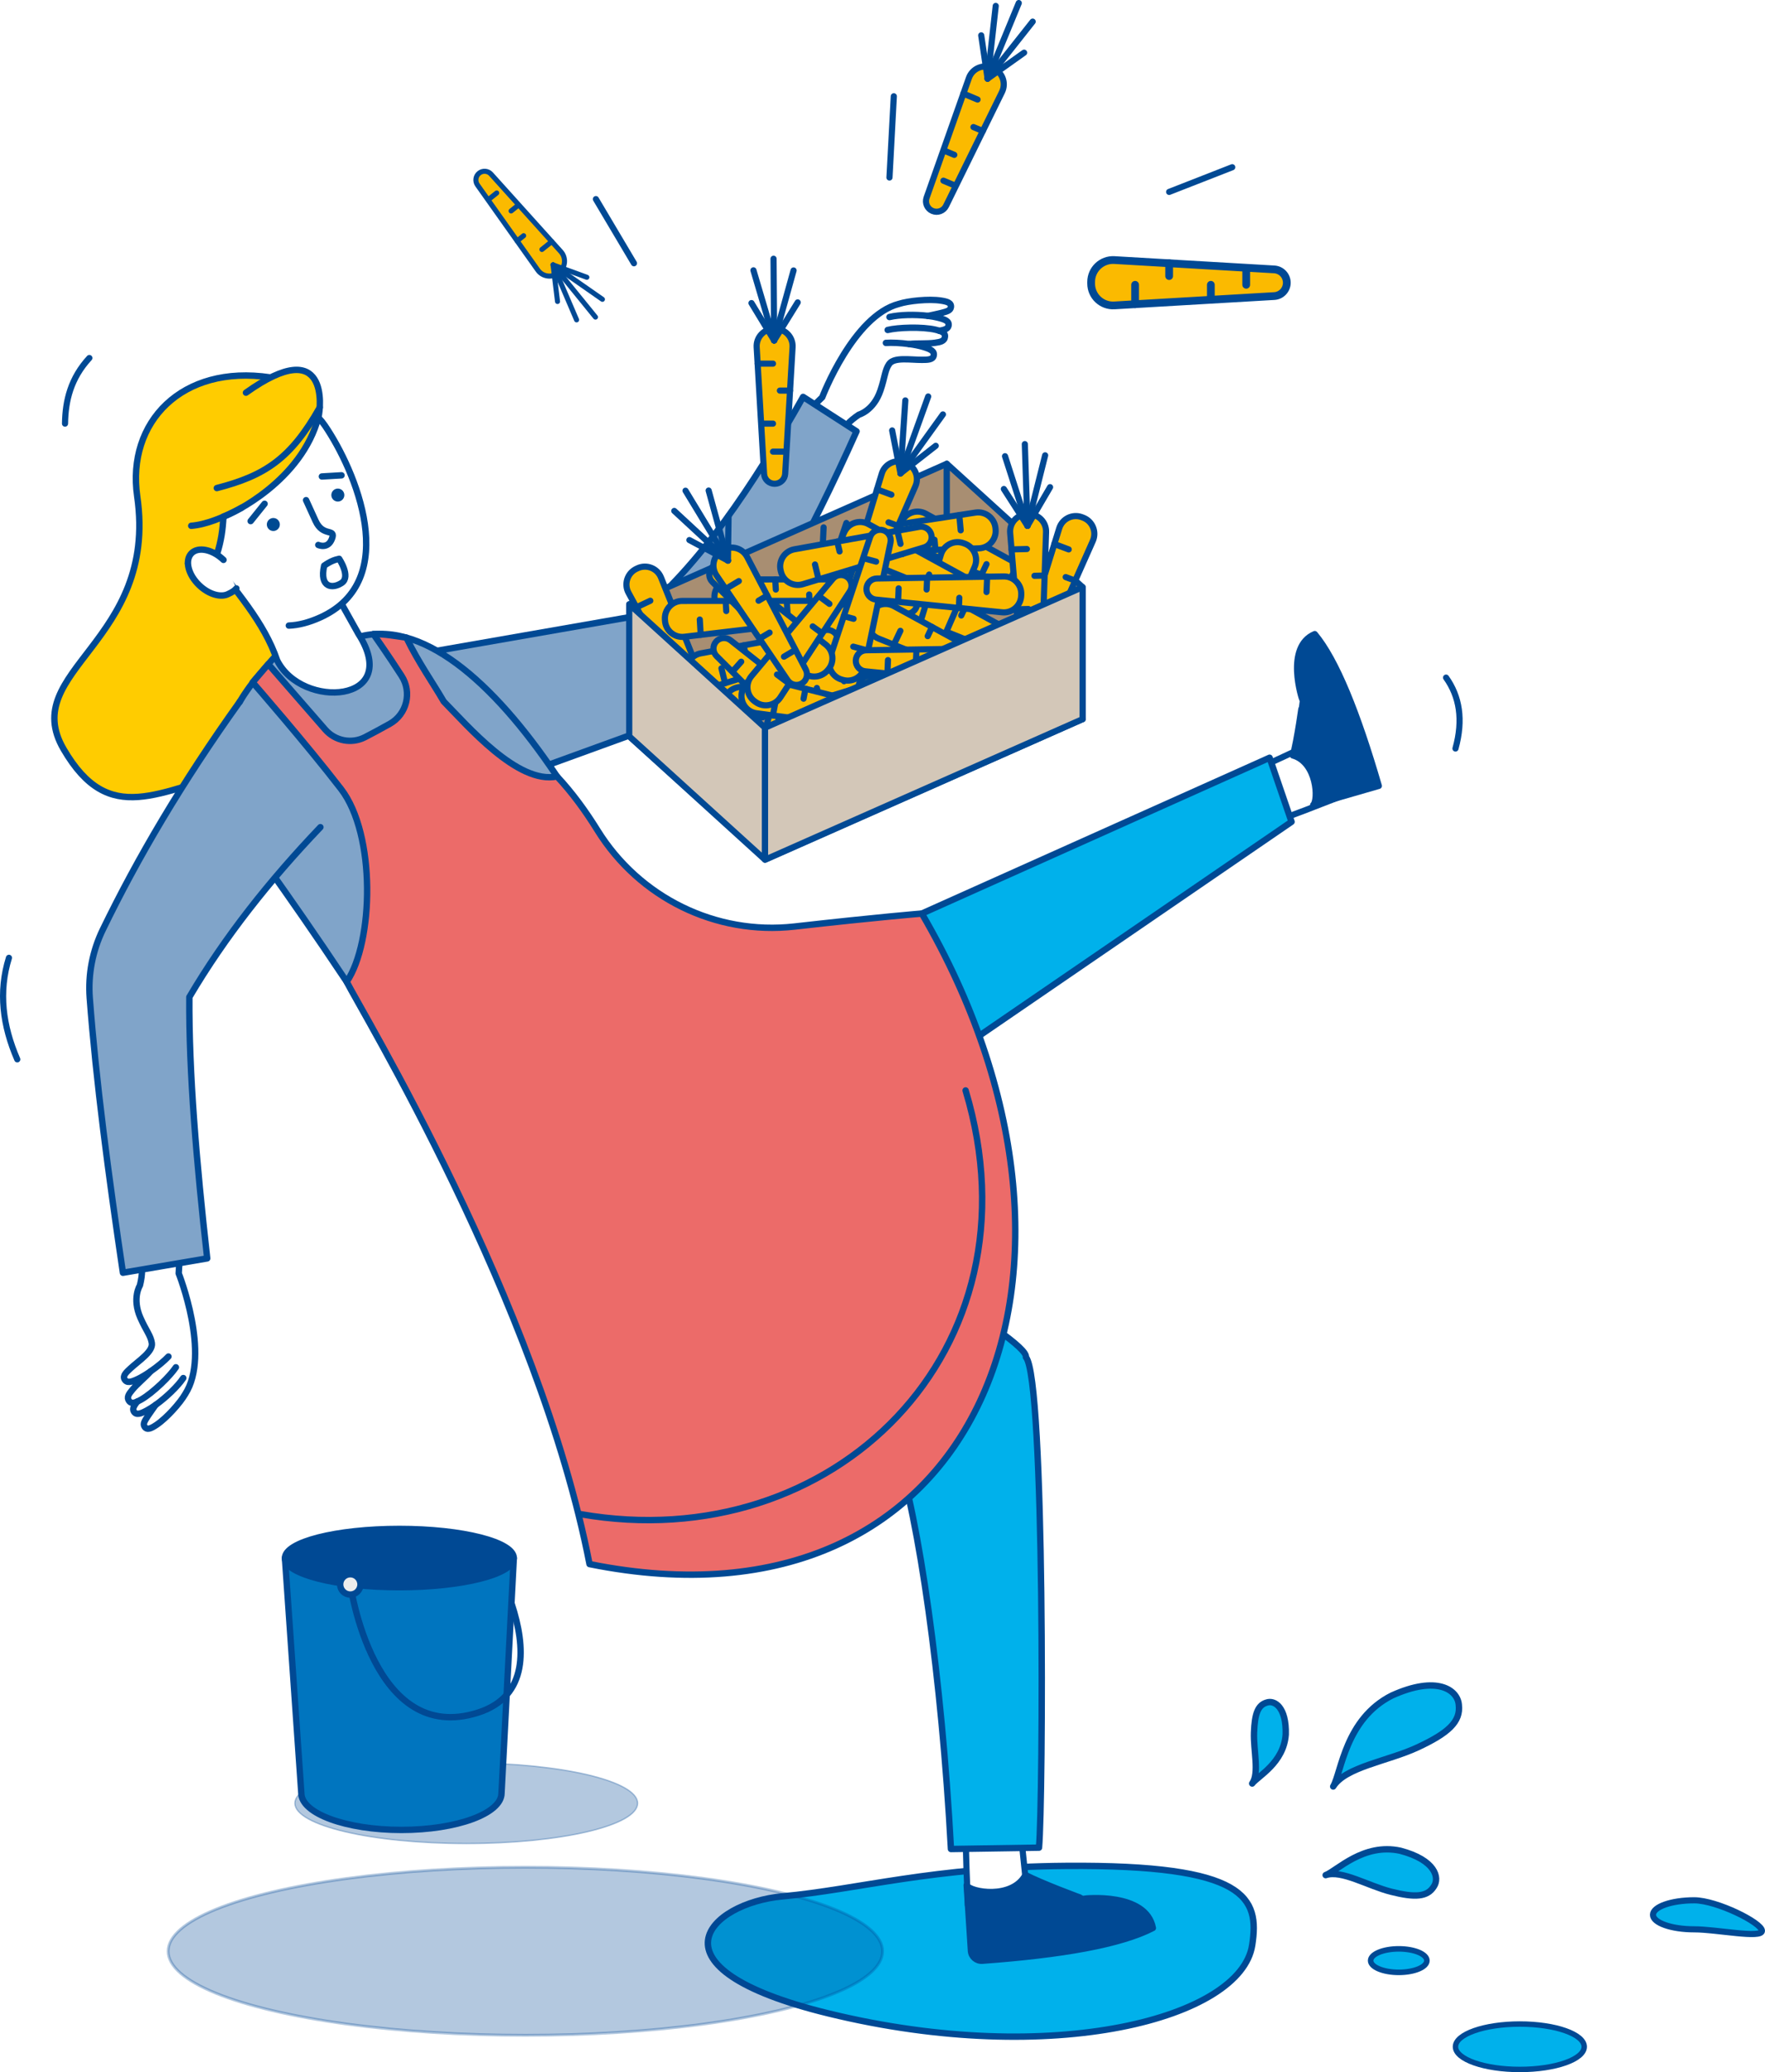 <?xml version="1.0" encoding="utf-8"?>
<!-- Generator: Adobe Illustrator 27.0.1, SVG Export Plug-In . SVG Version: 6.00 Build 0)  -->
<svg version="1.1" xmlns="http://www.w3.org/2000/svg" xmlns:xlink="http://www.w3.org/1999/xlink" x="0px" y="0px"
	 viewBox="0 0 431.183 506.078" style="enable-background:new 0 0 431.183 506.078;" xml:space="preserve">
<style type="text/css">
	.st0{fill:#FBBA00;stroke:#004994;stroke-width:1.5;stroke-linecap:round;stroke-linejoin:round;stroke-miterlimit:10;}
	.st1{fill:none;stroke:#004994;stroke-width:1.5;stroke-linecap:round;stroke-linejoin:round;stroke-miterlimit:10;}
	.st2{fill:#FFFFFF;}
	.st3{fill:#0062AE;}
	.st4{fill:#EDEDED;}
	.st5{fill:#EBF6F6;}
	.st6{fill:#004994;}
	.st7{fill:#808080;}
	.st8{fill:#0075BF;}
	.st9{fill:#DADADA;}
	.st10{clip-path:url(#SVGID_00000004524640519332684230000011244437724241326769_);}
	.st11{fill:#63ABD8;}
	.st12{fill:#A1DAF8;}
	.st13{fill:#F4A6A5;}
	.st14{fill:#EF8180;}
	.st15{opacity:0.4;fill:#A1DAF8;}
	.st16{clip-path:url(#SVGID_00000111901976918515307640000015891298208499730574_);}
	.st17{fill:#D3C7B8;stroke:#004994;stroke-width:1.022;stroke-linecap:round;stroke-linejoin:round;stroke-miterlimit:10;}
	.st18{fill:#A88E72;stroke:#004994;stroke-width:1.022;stroke-linecap:round;stroke-linejoin:round;stroke-miterlimit:10;}
	.st19{fill:none;stroke:#004994;stroke-width:1.022;stroke-linecap:round;stroke-linejoin:round;stroke-miterlimit:10;}
	.st20{fill:#80A4C9;stroke:#004994;stroke-width:1.022;stroke-linecap:round;stroke-linejoin:round;stroke-miterlimit:10;}
	.st21{fill:#FBBA00;stroke:#004994;stroke-width:1.022;stroke-linecap:round;stroke-miterlimit:10;}
	.st22{fill:#004994;stroke:#004994;stroke-width:1.022;stroke-linecap:round;stroke-linejoin:round;stroke-miterlimit:10;}
	.st23{fill:none;stroke:#004A92;stroke-width:0.986;stroke-linecap:round;stroke-linejoin:round;stroke-miterlimit:10;}
	.st24{fill:#FFFFFF;stroke:#004994;stroke-width:1.022;stroke-linecap:round;stroke-linejoin:round;stroke-miterlimit:10;}
	.st25{fill:#FBBA00;stroke:#004994;stroke-width:1.022;stroke-linecap:round;stroke-linejoin:round;stroke-miterlimit:10;}
	.st26{fill:none;stroke:#004A92;stroke-width:0.573;stroke-linecap:round;stroke-linejoin:round;stroke-miterlimit:10;}
	.st27{fill:none;stroke:#004A92;stroke-width:0.528;stroke-linecap:round;stroke-linejoin:round;stroke-miterlimit:10;}
	.st28{fill:none;stroke:#004994;stroke-width:1.022;stroke-linecap:round;stroke-miterlimit:10;}
	.st29{opacity:0.5;}
	.st30{opacity:0.16;fill:url(#SVGID_00000127010690573813369050000002614467091483073437_);}
	.st31{opacity:0.16;fill:url(#SVGID_00000066493916686516612330000004104433865306344883_);}
	.st32{fill:#EC6B69;}
	.st33{opacity:0.5;fill:#A1DAF8;}
	.st34{fill:#EC6B69;stroke:#004994;stroke-linecap:round;stroke-linejoin:round;stroke-miterlimit:10;}
	.st35{fill:#D3C7B8;stroke:#004994;stroke-linejoin:round;stroke-miterlimit:10;}
	.st36{fill:none;stroke:#004994;stroke-linecap:round;stroke-linejoin:round;stroke-miterlimit:10;}
	.st37{fill:#004994;stroke:#004994;stroke-linejoin:round;stroke-miterlimit:10;}
	.st38{fill:#00B1EB;}
	.st39{fill:#A1D8DF;stroke:#004994;stroke-miterlimit:10;}
	.st40{fill:#FBBA00;stroke:#004994;stroke-linecap:round;stroke-linejoin:round;stroke-miterlimit:10;}
	.st41{fill:none;stroke:#004994;stroke-linecap:round;stroke-miterlimit:10;}
	.st42{fill:#FFFFFF;stroke:#004994;stroke-linecap:round;stroke-linejoin:round;stroke-miterlimit:10;}
	.st43{fill:#004994;stroke:#004994;stroke-linecap:round;stroke-linejoin:round;stroke-miterlimit:10;}
	.st44{fill:#EC6B69;stroke:#004994;stroke-miterlimit:10;}
	.st45{clip-path:url(#SVGID_00000116230141033321155790000003284850347718119810_);}
	.st46{fill:none;stroke:#004994;stroke-width:0.5;stroke-linecap:round;stroke-linejoin:round;stroke-miterlimit:10;}
	.st47{clip-path:url(#SVGID_00000080192567815783680730000009498305710847132604_);}
	.st48{fill:none;stroke:#004994;stroke-width:2;stroke-linecap:round;stroke-linejoin:round;stroke-miterlimit:10;}
	.st49{clip-path:url(#SVGID_00000179635238577592477900000001580161813257116060_);}
	.st50{fill:#FFFFFF;stroke:#004994;stroke-linejoin:round;stroke-miterlimit:10;}
	.st51{fill:#00B1EB;stroke:#004994;stroke-miterlimit:10;}
	.st52{fill:#80A4C9;stroke:#004994;stroke-linecap:round;stroke-linejoin:round;stroke-miterlimit:10;}
	.st53{fill:#B9A58E;stroke:#004994;stroke-linecap:round;stroke-linejoin:round;stroke-miterlimit:10;}
	.st54{fill:#FDDC80;stroke:#004994;stroke-linecap:round;stroke-linejoin:round;stroke-miterlimit:10;}
	.st55{opacity:0.3;fill:#0075BF;}
	.st56{fill:#FFFFFF;stroke:#004994;stroke-width:1.662;stroke-linejoin:round;stroke-miterlimit:10;}
	.st57{fill:none;stroke:#004994;stroke-width:1.662;stroke-linecap:round;stroke-linejoin:round;stroke-miterlimit:10;}
	.st58{fill:#004994;stroke:#004994;stroke-width:1.662;stroke-linejoin:round;stroke-miterlimit:10;}
	.st59{fill:#004994;stroke:#004994;stroke-width:1.662;stroke-linecap:round;stroke-linejoin:round;stroke-miterlimit:10;}
	.st60{fill:#00B1EB;stroke:#004994;stroke-width:1.662;stroke-miterlimit:10;}
	.st61{fill:#80A4C9;stroke:#004994;stroke-width:1.662;stroke-linecap:round;stroke-linejoin:round;stroke-miterlimit:10;}
	.st62{fill:#FBBA00;stroke:#004994;stroke-width:1.662;stroke-linecap:round;stroke-linejoin:round;stroke-miterlimit:10;}
	.st63{fill:#B9A58E;stroke:#004994;stroke-width:1.662;stroke-linecap:round;stroke-linejoin:round;stroke-miterlimit:10;}
	.st64{fill:#FFFFFF;stroke:#004994;stroke-width:1.662;stroke-linecap:round;stroke-linejoin:round;stroke-miterlimit:10;}
	.st65{fill:#FDDC80;stroke:#004994;stroke-width:1.662;stroke-linecap:round;stroke-linejoin:round;stroke-miterlimit:10;}
	.st66{fill:#D3C7B8;stroke:#004994;stroke-width:1.662;stroke-linejoin:round;stroke-miterlimit:10;}
	.st67{fill:#D3C7B8;stroke:#004994;stroke-linecap:round;stroke-linejoin:round;stroke-miterlimit:10;}
	.st68{fill:#EC6B69;stroke:#004994;stroke-width:0.75;stroke-linecap:round;stroke-linejoin:round;stroke-miterlimit:10;}
	.st69{fill:#D3C7B8;stroke:#004994;stroke-width:0.75;stroke-linejoin:round;stroke-miterlimit:10;}
	.st70{fill:none;stroke:#004994;stroke-width:0.75;stroke-linecap:round;stroke-linejoin:round;stroke-miterlimit:10;}
	.st71{fill:#004994;stroke:#004994;stroke-width:0.75;stroke-linejoin:round;stroke-miterlimit:10;}
	.st72{fill:#A1D8DF;stroke:#004994;stroke-width:0.75;stroke-miterlimit:10;}
	.st73{fill:#FBBA00;stroke:#004994;stroke-width:0.75;stroke-linecap:round;stroke-linejoin:round;stroke-miterlimit:10;}
	.st74{fill:none;stroke:#004994;stroke-width:0.75;stroke-linecap:round;stroke-miterlimit:10;}
	.st75{fill:#FFFFFF;stroke:#004994;stroke-width:0.75;stroke-linecap:round;stroke-linejoin:round;stroke-miterlimit:10;}
	.st76{fill:#004994;stroke:#004994;stroke-width:0.75;stroke-linecap:round;stroke-linejoin:round;stroke-miterlimit:10;}
	.st77{fill:#EC6B69;stroke:#004994;stroke-width:0.75;stroke-miterlimit:10;}
	.st78{clip-path:url(#SVGID_00000022549856281830404380000006232065999934338982_);}
	.st79{fill:none;stroke:#004994;stroke-width:0.375;stroke-linecap:round;stroke-linejoin:round;stroke-miterlimit:10;}
	.st80{clip-path:url(#SVGID_00000106138379127736972140000001925151228543749032_);}
	.st81{clip-path:url(#SVGID_00000014633650155110701800000008573745776191576503_);}
	.st82{fill:#0075BF;stroke:#004994;stroke-width:0.75;stroke-miterlimit:10;}
	.st83{fill:#80A4C9;stroke:#004994;stroke-width:0.75;stroke-linecap:round;stroke-linejoin:round;stroke-miterlimit:10;}
	.st84{fill:#004A92;}
	.st85{fill:#004994;stroke:#80A4C9;stroke-width:0.75;stroke-linecap:round;stroke-linejoin:round;stroke-miterlimit:10;}
	.st86{fill:#FFFFFF;stroke:#004994;stroke-width:0.75;stroke-linejoin:round;stroke-miterlimit:10;}
	.st87{fill:#00B1EB;stroke:#004994;stroke-width:0.75;stroke-miterlimit:10;}
	.st88{fill:#B9A58E;stroke:#004994;stroke-width:0.75;stroke-linecap:round;stroke-linejoin:round;stroke-miterlimit:10;}
	.st89{fill:#FDDC80;stroke:#004994;stroke-width:0.75;stroke-linecap:round;stroke-linejoin:round;stroke-miterlimit:10;}
	.st90{fill:#D3C7B8;stroke:#004994;stroke-width:0.75;stroke-linecap:round;stroke-linejoin:round;stroke-miterlimit:10;}
	.st91{clip-path:url(#SVGID_00000067916918636553208200000009536644317038091414_);}
	.st92{fill:#A88E72;stroke:#004994;stroke-width:0.75;stroke-linecap:round;stroke-linejoin:round;stroke-miterlimit:10;}
	.st93{fill:none;stroke:#004A92;stroke-width:0.75;stroke-linecap:round;stroke-linejoin:round;stroke-miterlimit:10;}
	.st94{fill:none;stroke:#004A92;stroke-width:0.408;stroke-linecap:round;stroke-linejoin:round;stroke-miterlimit:10;}
	.st95{fill:none;stroke:#004A92;stroke-width:0.376;stroke-linecap:round;stroke-linejoin:round;stroke-miterlimit:10;}
	.st96{fill:#FBBA00;stroke:#004994;stroke-width:0.75;stroke-linecap:round;stroke-miterlimit:10;}
	.st97{clip-path:url(#SVGID_00000172432646306279769060000017356336267334985892_);}
	.st98{fill:#F2F2F2;stroke:#004994;stroke-width:0.75;stroke-miterlimit:10;}
	.st99{fill:#FFFFFF;stroke:#004994;stroke-width:0.75;stroke-miterlimit:10;}
	.st100{fill:#004994;stroke:#004994;stroke-width:0.75;stroke-miterlimit:10;}
	.st101{fill:none;stroke:#004994;stroke-width:3;stroke-linecap:round;stroke-miterlimit:10;}
	.st102{clip-path:url(#SVGID_00000132077046558155884640000017424011771811907486_);}
	.st103{clip-path:url(#SVGID_00000044142338774702964300000002444380218406142351_);}
	.st104{fill:#0075BF;stroke:#004994;stroke-miterlimit:10;}
	.st105{fill:#004994;stroke:#80A4C9;stroke-linecap:round;stroke-linejoin:round;stroke-miterlimit:10;}
	.st106{clip-path:url(#SVGID_00000094619014598788289070000017613393728361642174_);}
	.st107{clip-path:url(#SVGID_00000047762220781599084010000015138422459613756064_);}
	.st108{clip-path:url(#SVGID_00000005260286019889067320000016660199793741946787_);}
	.st109{fill:#A88E72;stroke:#004994;stroke-linecap:round;stroke-linejoin:round;stroke-miterlimit:10;}
	.st110{fill:none;stroke:#004A92;stroke-linecap:round;stroke-linejoin:round;stroke-miterlimit:10;}
	.st111{fill:none;stroke:#004A92;stroke-width:0.544;stroke-linecap:round;stroke-linejoin:round;stroke-miterlimit:10;}
	.st112{fill:none;stroke:#004A92;stroke-width:0.502;stroke-linecap:round;stroke-linejoin:round;stroke-miterlimit:10;}
	.st113{fill:#FBBA00;stroke:#004994;stroke-linecap:round;stroke-miterlimit:10;}
	.st114{clip-path:url(#SVGID_00000168096966277275902260000002790124321807225246_);}
	.st115{clip-path:url(#SVGID_00000040563164176329912400000007241909567661500089_);}
	.st116{clip-path:url(#SVGID_00000004542651249290529010000001651763708477051786_);}
	.st117{clip-path:url(#SVGID_00000142889212675775768510000016132243822831802559_);}
	.st118{clip-path:url(#SVGID_00000016037424294045722140000013430302459498563509_);}
	.st119{clip-path:url(#SVGID_00000064341399502949504550000012858528807847785642_);}
	.st120{clip-path:url(#SVGID_00000098899589263169403570000010957992132622378921_);}
	.st121{fill:#0075BF;stroke:#004994;stroke-linejoin:round;stroke-miterlimit:10;}
	.st122{opacity:0.5;fill:#F1908E;}
	.st123{clip-path:url(#SVGID_00000010296496316111231580000000042636270752726939_);}
	.st124{fill:#FFCC00;stroke:#004994;stroke-linecap:round;stroke-linejoin:round;stroke-miterlimit:10;}
	.st125{fill:#00B1EB;stroke:#004994;stroke-linejoin:round;stroke-miterlimit:10;}
	.st126{fill:none;stroke:#004994;stroke-linejoin:round;stroke-miterlimit:10;}
	.st127{fill:#FFCC00;}
	.st128{fill:#FFFFFF;stroke:#004A92;stroke-linecap:round;stroke-linejoin:round;stroke-miterlimit:10;}
	.st129{fill:#EC6B69;stroke:#004994;stroke-linejoin:round;stroke-miterlimit:10;}
	.st130{fill:none;stroke:#FF00FF;stroke-width:3;stroke-miterlimit:10;}
	.st131{fill:none;stroke:#FF00FF;stroke-width:3;stroke-miterlimit:10;stroke-dasharray:6.005,6.005;}
	.st132{fill:none;stroke:#FF00FF;stroke-width:3;stroke-miterlimit:10;stroke-dasharray:6,6;}
	.st133{fill:#FF00FF;}
	.st134{clip-path:url(#SVGID_00000080886291351796608480000003914390019302568100_);}
	.st135{fill:#00B1EB;stroke:#004994;stroke-linecap:round;stroke-miterlimit:10;}
	.st136{clip-path:url(#SVGID_00000018947035415763927260000007056765476013777827_);}
	.st137{fill:none;stroke:#FFFFFF;stroke-width:2.168;stroke-linejoin:round;stroke-miterlimit:10;}
	.st138{fill:none;stroke:#FFFFFF;stroke-width:1.612;stroke-linejoin:round;stroke-miterlimit:10;}
	.st139{fill:none;stroke:#004994;stroke-width:10;stroke-linecap:round;stroke-miterlimit:10;}
	.st140{fill:#FFFFFF;stroke:#004994;stroke-width:1.5;stroke-linecap:round;stroke-linejoin:round;stroke-miterlimit:10;}
	.st141{fill:#EC6B69;stroke:#004994;stroke-width:1.5;stroke-linecap:round;stroke-linejoin:round;stroke-miterlimit:10;}
	.st142{fill:#D3C7B8;stroke:#004994;stroke-width:1.5;stroke-linejoin:round;stroke-miterlimit:10;}
	.st143{fill:#004994;stroke:#004994;stroke-width:1.5;stroke-linejoin:round;stroke-miterlimit:10;}
	.st144{fill:#FBBA00;stroke:#004994;stroke-width:1.5;stroke-linecap:round;stroke-miterlimit:10;}
	.st145{fill:#A1D8DF;stroke:#004994;stroke-width:1.5;stroke-linecap:round;stroke-linejoin:round;stroke-miterlimit:10;}
	.st146{fill:none;}
	.st147{fill:#FFFFFF;stroke:#004A92;stroke-width:1.537;stroke-linecap:round;stroke-linejoin:round;stroke-miterlimit:10;}
	.st148{fill:none;stroke:#004A92;stroke-width:1.465;stroke-linecap:round;stroke-linejoin:round;stroke-miterlimit:10;}
	.st149{fill:none;stroke:#004994;stroke-width:1.5;stroke-linejoin:round;stroke-miterlimit:10;}
	.st150{clip-path:url(#SVGID_00000101815414199721383300000015149428436393473671_);}
	.st151{fill:#EDEDED;stroke:#004994;stroke-width:1.5;stroke-linecap:round;stroke-linejoin:round;stroke-miterlimit:10;}
	.st152{fill:none;stroke:#004994;stroke-width:1.148;stroke-linecap:round;stroke-linejoin:round;stroke-miterlimit:10;}
	.st153{clip-path:url(#SVGID_00000031168340297225368880000015944558341944268432_);}
	.st154{clip-path:url(#SVGID_00000012473435021325155830000013972554990623627168_);}
	.st155{fill:#195C9E;}
	.st156{fill:#D3C7B8;stroke:#004994;stroke-width:1.5;stroke-linecap:round;stroke-linejoin:round;stroke-miterlimit:10;}
	.st157{fill:#A88E72;stroke:#004994;stroke-width:1.5;stroke-linecap:round;stroke-linejoin:round;stroke-miterlimit:10;}
	.st158{fill:#80A4C9;stroke:#004994;stroke-width:1.5;stroke-linecap:round;stroke-linejoin:round;stroke-miterlimit:10;}
	.st159{fill:#004994;stroke:#004994;stroke-width:1.5;stroke-linecap:round;stroke-linejoin:round;stroke-miterlimit:10;}
	.st160{fill:none;stroke:#004A92;stroke-width:1.447;stroke-linecap:round;stroke-linejoin:round;stroke-miterlimit:10;}
	.st161{fill:none;stroke:#004A92;stroke-width:0.84;stroke-linecap:round;stroke-linejoin:round;stroke-miterlimit:10;}
	.st162{fill:none;stroke:#004A92;stroke-width:0.774;stroke-linecap:round;stroke-linejoin:round;stroke-miterlimit:10;}
	.st163{fill:#0075BF;stroke:#004994;stroke-width:1.5;stroke-linecap:round;stroke-linejoin:round;stroke-miterlimit:10;}
	.st164{fill:#F6F6F6;stroke:#004994;stroke-width:1.5;stroke-linecap:round;stroke-linejoin:round;stroke-miterlimit:10;}
	.st165{fill:none;stroke:#004994;stroke-width:1.5;stroke-linecap:round;stroke-miterlimit:10;}
	.st166{fill:#4076AF;stroke:#004994;stroke-width:1.5;stroke-linecap:round;stroke-linejoin:round;stroke-miterlimit:10;}
	.st167{opacity:0.3;fill:#004994;stroke:#004994;stroke-width:0.693;stroke-miterlimit:10;}
	.st168{fill:#0075BF;stroke:#004994;stroke-width:1.5;stroke-linejoin:round;stroke-miterlimit:10;}
	.st169{fill:#B3B3B3;stroke:#004994;stroke-width:1.534;stroke-linecap:round;stroke-linejoin:round;stroke-miterlimit:10;}
	.st170{fill:#EDEDED;stroke:#004994;stroke-width:1.534;stroke-linecap:round;stroke-linejoin:round;stroke-miterlimit:10;}
	.st171{fill:#004994;stroke:#004994;stroke-width:1.534;stroke-linecap:round;stroke-linejoin:round;stroke-miterlimit:10;}
	.st172{fill:#F2F2F2;}
	.st173{fill:none;stroke:#004994;stroke-width:1.534;stroke-linecap:round;stroke-linejoin:round;stroke-miterlimit:10;}
	.st174{fill:#F2F2F2;stroke:#004994;stroke-width:1.534;stroke-linecap:round;stroke-linejoin:round;stroke-miterlimit:10;}
	.st175{fill:#0075BF;stroke:#004994;stroke-width:1.534;stroke-linecap:round;stroke-linejoin:round;stroke-miterlimit:10;}
	.st176{fill:#EDEDED;stroke:#004994;stroke-width:1.5;stroke-miterlimit:10;}
	.st177{fill:#A1DAF8;stroke:#004994;stroke-width:1.5;stroke-linejoin:round;stroke-miterlimit:10;}
	.st178{clip-path:url(#SVGID_00000005232903301610219970000017601802582905104562_);fill:#F0F9FE;}
	.st179{clip-path:url(#SVGID_00000095311826807530557570000015833818423794403504_);}
	.st180{opacity:0.6;fill:#A1DAF8;}
	.st181{fill:none;stroke:#FF00FF;stroke-miterlimit:10;}
	.st182{fill:#00B1EB;stroke:#004994;stroke-width:1.5;stroke-miterlimit:10;}
	.st183{fill:#00B1EB;stroke:#004994;stroke-width:1.5;stroke-linecap:round;stroke-miterlimit:10;}
	.st184{fill:#F2F2F2;stroke:#004994;stroke-width:1.5;stroke-miterlimit:10;}
	.st185{fill:#004994;stroke:#004994;stroke-width:1.5;stroke-miterlimit:10;}
	.st186{fill:none;stroke:#004994;stroke-width:7;stroke-linecap:round;stroke-miterlimit:10;}
	.st187{fill:none;stroke:#004994;stroke-width:10.7;stroke-miterlimit:10;}
	.st188{fill:none;stroke:#004994;stroke-width:10;stroke-miterlimit:10;}
	.st189{fill:none;stroke:#004994;stroke-width:8;stroke-miterlimit:10;}
	.st190{fill:none;stroke:#6692BF;stroke-width:7;stroke-linecap:round;stroke-miterlimit:10;}
	.st191{fill:none;stroke:#0075BF;stroke-width:10;stroke-miterlimit:10;}
	.st192{fill:none;stroke:#6692BF;stroke-width:4;stroke-linecap:round;stroke-miterlimit:10;}
	.st193{fill:#F2F2F2;stroke:#004994;stroke-width:0.851;stroke-miterlimit:10;}
	.st194{fill:none;stroke:#6692BF;stroke-width:3.972;stroke-linecap:round;stroke-miterlimit:10;}
	.st195{fill:none;stroke:#004994;stroke-width:3.972;stroke-linecap:round;stroke-miterlimit:10;}
	.st196{fill:none;stroke:#0075BF;stroke-width:5.675;stroke-miterlimit:10;}
	.st197{fill:none;stroke:#6692BF;stroke-width:2.27;stroke-linecap:round;stroke-miterlimit:10;}
	.st198{fill:#004994;stroke:#004994;stroke-width:0.851;stroke-miterlimit:10;}
	.st199{fill:#FFFFFF;stroke:#004994;stroke-miterlimit:10;}
	.st200{fill:#F2F2F2;stroke:#004994;stroke-width:0.951;stroke-miterlimit:10;}
	.st201{fill:none;stroke:#6692BF;stroke-width:4.437;stroke-linecap:round;stroke-miterlimit:10;}
	.st202{fill:none;stroke:#004994;stroke-width:4.437;stroke-linecap:round;stroke-miterlimit:10;}
	.st203{fill:none;stroke:#0075BF;stroke-width:6.338;stroke-miterlimit:10;}
	.st204{fill:none;stroke:#6692BF;stroke-width:2.535;stroke-linecap:round;stroke-miterlimit:10;}
	.st205{fill:#004994;stroke:#004994;stroke-width:0.951;stroke-miterlimit:10;}
	.st206{fill:#00B1EB;stroke:#004994;stroke-width:1.561;stroke-linejoin:round;stroke-miterlimit:10;}
	.st207{fill:#FFFFFF;stroke:#004994;stroke-width:1.499;stroke-linecap:round;stroke-linejoin:round;stroke-miterlimit:10;}
	.st208{fill:#004994;stroke:#004994;stroke-width:1.499;stroke-linecap:round;stroke-linejoin:round;stroke-miterlimit:10;}
	.st209{fill:#FFCC00;stroke:#004994;stroke-width:1.561;stroke-linecap:round;stroke-linejoin:round;stroke-miterlimit:10;}
	.st210{fill:#FFFFFF;stroke:#004994;stroke-width:1.561;stroke-linecap:round;stroke-linejoin:round;stroke-miterlimit:10;}
	.st211{fill:none;stroke:#004994;stroke-width:1.561;stroke-linecap:round;stroke-linejoin:round;stroke-miterlimit:10;}
	.st212{fill:#80A4C9;stroke:#004994;stroke-width:1.561;stroke-linecap:round;stroke-linejoin:round;stroke-miterlimit:10;}
	.st213{opacity:0.3;fill:#004994;stroke:#004994;stroke-width:0.333;stroke-miterlimit:10;}
	.st214{fill:#00B1EB;stroke:#004994;stroke-width:1.561;stroke-miterlimit:10;}
	.st215{fill:none;stroke:#004994;stroke-width:1.561;stroke-linejoin:round;stroke-miterlimit:10;}
	.st216{fill:none;stroke:#004A92;stroke-width:1.561;stroke-linecap:round;stroke-linejoin:round;stroke-miterlimit:10;}
	.st217{fill:#FFFFFF;stroke:#004A92;stroke-width:1.561;stroke-linecap:round;stroke-linejoin:round;stroke-miterlimit:10;}
	.st218{fill:#EC6B69;stroke:#004994;stroke-width:1.561;stroke-linejoin:round;stroke-miterlimit:10;}
	.st219{fill:#00B1EB;stroke:#004994;stroke-width:1.328;stroke-linejoin:round;stroke-miterlimit:10;}
	.st220{fill:#00B1EB;stroke:#004994;stroke-width:1.356;stroke-linejoin:round;stroke-miterlimit:10;}
	.st221{fill:#004994;stroke:#004994;stroke-width:1.561;stroke-linecap:round;stroke-linejoin:round;stroke-miterlimit:10;}
	.st222{fill:#EDEDED;stroke:#004994;stroke-width:1.561;stroke-linecap:round;stroke-linejoin:round;stroke-miterlimit:10;}
	.st223{fill:#A1D8DF;stroke:#004994;stroke-linecap:round;stroke-linejoin:round;stroke-miterlimit:10;}
	.st224{clip-path:url(#SVGID_00000067936450197513007220000009384186119206658747_);}
	.st225{fill:none;stroke:#004A92;stroke-width:0.663;stroke-linecap:round;stroke-linejoin:round;stroke-miterlimit:10;}
	.st226{fill:#004994;stroke:#004994;stroke-miterlimit:10;}
	.st227{display:none;}
	.st228{display:inline;}
	.st229{opacity:0.6;}
	.st230{filter:url(#Adobe_OpacityMaskFilter);}
	.st231{mask:url(#SVGID_00000110443902592382663550000002458297075466640034_);}
	.st232{filter:url(#Adobe_OpacityMaskFilter_00000160174078816874783600000009703475211332199103_);}
	.st233{mask:url(#SVGID_00000155859361929966869820000017198761030086846385_);}
	.st234{filter:url(#Adobe_OpacityMaskFilter_00000119838017706084078820000014416749562599815555_);}
	.st235{mask:url(#SVGID_00000142891046273067514230000004587731756096484543_);}
	.st236{filter:url(#Adobe_OpacityMaskFilter_00000067202497188405086810000001153834927421552009_);}
	.st237{mask:url(#SVGID_00000080884766458159381140000010879062512989736631_);}
	.st238{filter:url(#Adobe_OpacityMaskFilter_00000145059918075621648390000003276440674405633168_);}
	.st239{mask:url(#SVGID_00000013871976148478659670000008784557184247364794_);}
	.st240{filter:url(#Adobe_OpacityMaskFilter_00000027569868686686239650000002900004197714903969_);}
	.st241{mask:url(#SVGID_00000139287017885957109440000003618777183867817618_);}
	.st242{filter:url(#Adobe_OpacityMaskFilter_00000062891781210944720270000018039048348000307119_);}
	.st243{mask:url(#SVGID_00000124845807390257023580000017497099862598795444_);}
	.st244{filter:url(#Adobe_OpacityMaskFilter_00000153694724862409696570000000846940365339202691_);}
	.st245{mask:url(#SVGID_00000170997981338142538250000016742325202748094869_);}
	.st246{display:inline;fill:#004994;}
	.st247{display:inline;fill:#00B1EB;stroke:#004994;stroke-width:1.561;stroke-linejoin:round;stroke-miterlimit:10;}
	
		.st248{display:inline;fill:#FFFFFF;stroke:#004994;stroke-width:1.499;stroke-linecap:round;stroke-linejoin:round;stroke-miterlimit:10;}
	
		.st249{display:inline;fill:#004994;stroke:#004994;stroke-width:1.499;stroke-linecap:round;stroke-linejoin:round;stroke-miterlimit:10;}
	
		.st250{display:inline;fill:#FFCC00;stroke:#004994;stroke-width:1.561;stroke-linecap:round;stroke-linejoin:round;stroke-miterlimit:10;}
	
		.st251{display:inline;fill:#80A4C9;stroke:#004994;stroke-width:1.561;stroke-linecap:round;stroke-linejoin:round;stroke-miterlimit:10;}
	.st252{display:inline;opacity:0.3;fill:#004994;stroke:#004994;stroke-width:0.693;stroke-miterlimit:10;}
	.st253{display:inline;opacity:0.3;fill:#004994;stroke:#004994;stroke-width:0.333;stroke-miterlimit:10;}
	.st254{display:inline;fill:#00B1EB;stroke:#004994;stroke-width:1.561;stroke-miterlimit:10;}
	.st255{fill:none;stroke:#004994;stroke-width:1.367;stroke-linejoin:round;stroke-miterlimit:10;}
	
		.st256{display:inline;fill:#FFFFFF;stroke:#004994;stroke-width:1.561;stroke-linecap:round;stroke-linejoin:round;stroke-miterlimit:10;}
	
		.st257{display:inline;fill:none;stroke:#004A92;stroke-width:1.561;stroke-linecap:round;stroke-linejoin:round;stroke-miterlimit:10;}
	.st258{display:inline;fill:#FFCC00;}
	
		.st259{display:inline;fill:#FFFFFF;stroke:#004A92;stroke-width:1.561;stroke-linecap:round;stroke-linejoin:round;stroke-miterlimit:10;}
	
		.st260{display:inline;fill:none;stroke:#004994;stroke-width:1.561;stroke-linecap:round;stroke-linejoin:round;stroke-miterlimit:10;}
	.st261{display:inline;fill:#EC6B69;stroke:#004994;stroke-width:1.561;stroke-linejoin:round;stroke-miterlimit:10;}
	.st262{display:inline;fill:#00B1EB;stroke:#004994;stroke-width:1.328;stroke-linejoin:round;stroke-miterlimit:10;}
	.st263{display:inline;fill:#00B1EB;stroke:#004994;stroke-width:1.5;stroke-miterlimit:10;}
	.st264{display:inline;fill:#00B1EB;stroke:#004994;stroke-width:1.356;stroke-linejoin:round;stroke-miterlimit:10;}
	.st265{filter:url(#Adobe_OpacityMaskFilter_00000101798756837453177600000000987030202196646834_);}
	.st266{mask:url(#SVGID_00000125576078110225917830000001866507181324605116_);}
	.st267{filter:url(#Adobe_OpacityMaskFilter_00000152253110294525019110000013658562017353864340_);}
	.st268{mask:url(#SVGID_00000176751492530699308890000009317685166142622876_);}
	.st269{filter:url(#Adobe_OpacityMaskFilter_00000074409379088061653940000008096662536128298166_);}
	.st270{mask:url(#SVGID_00000142175791646062406730000003706081116216962463_);}
	.st271{filter:url(#Adobe_OpacityMaskFilter_00000178922936006817738840000005154257140304906627_);}
	.st272{mask:url(#SVGID_00000008832488544617175860000011824514253650530490_);}
	
		.st273{display:inline;fill:#004994;stroke:#004994;stroke-width:1.561;stroke-linecap:round;stroke-linejoin:round;stroke-miterlimit:10;}
	
		.st274{display:inline;fill:#EDEDED;stroke:#004994;stroke-width:1.561;stroke-linecap:round;stroke-linejoin:round;stroke-miterlimit:10;}
	.st275{display:inline;fill:none;stroke:#004994;stroke-width:1.5;stroke-linecap:round;stroke-miterlimit:10;}
	.st276{filter:url(#Adobe_OpacityMaskFilter_00000049914332556810522190000006729118536623013024_);}
	.st277{mask:url(#SVGID_00000056415535546332162820000016459884535478425509_);}
	.st278{filter:url(#Adobe_OpacityMaskFilter_00000035503001731664464740000010373460650297535917_);}
	.st279{mask:url(#SVGID_00000183230007580094726880000015252212177929619366_);}
	.st280{filter:url(#Adobe_OpacityMaskFilter_00000073699259828063672250000001490527004363325629_);}
	.st281{mask:url(#SVGID_00000126323497122358601710000000403198532280643472_);}
	.st282{filter:url(#Adobe_OpacityMaskFilter_00000131362229270772715950000006811677416123166089_);}
	.st283{mask:url(#SVGID_00000070096404604450648780000004062576005849344410_);}
	.st284{filter:url(#Adobe_OpacityMaskFilter_00000027601700975637550980000002571243922587783340_);}
	.st285{mask:url(#SVGID_00000100345525997782003330000003489631377148472511_);}
	.st286{fill:#99C8E5;}
	.st287{filter:url(#Adobe_OpacityMaskFilter_00000182527995055666083260000017530638127468039359_);}
	.st288{mask:url(#SVGID_00000115516260302991605530000004297535524956881304_);}
	.st289{filter:url(#Adobe_OpacityMaskFilter_00000134944589804615505570000012927080448504492974_);}
	.st290{mask:url(#SVGID_00000018940344748880774530000002278609373795600257_);}
	.st291{display:inline;opacity:0.6;}
	.st292{filter:url(#Adobe_OpacityMaskFilter_00000072989079860056704610000001684589515528199850_);}
	.st293{mask:url(#SVGID_00000089553755424361085280000000870363582454847383_);}
	.st294{display:inline;fill:#A1DAF8;}
	.st295{display:inline;fill:none;stroke:#A1DAF8;stroke-width:3;stroke-miterlimit:10;}
	.st296{filter:url(#Adobe_OpacityMaskFilter_00000075849534289624340550000014967255637309869978_);}
	.st297{mask:url(#SVGID_00000065052607830398236120000005036949162267950735_);}
	.st298{filter:url(#Adobe_OpacityMaskFilter_00000153699988750650368020000012041584259400593055_);}
	.st299{mask:url(#SVGID_00000067194422229068594320000016047306813955447475_);}
	.st300{filter:url(#Adobe_OpacityMaskFilter_00000115487297523417890160000015717746630853191552_);}
	.st301{mask:url(#SVGID_00000022551613854591397940000000457479033922470784_);}
	.st302{filter:url(#Adobe_OpacityMaskFilter_00000178180670067960017430000012021751531587428525_);}
	.st303{mask:url(#SVGID_00000152944150558394361110000009330122818715420038_);}
	.st304{display:inline;opacity:0.2;fill:#004994;stroke:#004994;stroke-width:0.693;stroke-miterlimit:10;}
	.st305{opacity:0.2;fill:#004994;stroke:#004994;stroke-width:0.693;stroke-miterlimit:10;}
	.st306{filter:url(#Adobe_OpacityMaskFilter_00000182501469949502580170000004281549323323603598_);}
	.st307{mask:url(#SVGID_00000018956656710077329090000012317976231145683879_);}
	.st308{filter:url(#Adobe_OpacityMaskFilter_00000136392365666588084200000007173537231832780948_);}
	.st309{mask:url(#SVGID_00000142145417472083610840000010233209720993829816_);}
	.st310{filter:url(#Adobe_OpacityMaskFilter_00000051373820419381036320000011451410658975499658_);}
	.st311{mask:url(#SVGID_00000106855416580824681880000004819690391855754382_);}
	.st312{filter:url(#Adobe_OpacityMaskFilter_00000085243471101190572280000014596470099549627777_);}
	.st313{mask:url(#SVGID_00000183231148001799651110000016583118624900301741_);}
	.st314{filter:url(#Adobe_OpacityMaskFilter_00000133503697609329810260000018216198381460232839_);}
	.st315{mask:url(#SVGID_00000153684880225843795110000010445901612057389214_);}
	.st316{filter:url(#Adobe_OpacityMaskFilter_00000072254643392014367940000009596379213668867240_);}
	.st317{mask:url(#SVGID_00000005257194068351966600000011376230646522962316_);}
	.st318{filter:url(#Adobe_OpacityMaskFilter_00000174601251279180199960000007695721424562649218_);}
	.st319{mask:url(#SVGID_00000131336975681319384000000012553700980486610090_);}
	.st320{filter:url(#Adobe_OpacityMaskFilter_00000112623063385042353350000015532415689996625343_);}
	.st321{mask:url(#SVGID_00000137830586160848101380000006269276020278537621_);}
	.st322{filter:url(#Adobe_OpacityMaskFilter_00000083792566350615554430000011730011784219413380_);}
	.st323{mask:url(#SVGID_00000180328258323240207210000017315615301643354262_);}
	.st324{filter:url(#Adobe_OpacityMaskFilter_00000075147104967346197810000014419537095701136548_);}
	.st325{mask:url(#SVGID_00000032638853883133121740000005055020939923034765_);}
	.st326{filter:url(#Adobe_OpacityMaskFilter_00000178183486009429240950000016161279019492461213_);}
	.st327{mask:url(#SVGID_00000016066282993015576540000002478147903933034627_);}
	.st328{filter:url(#Adobe_OpacityMaskFilter_00000105425415544517224110000015568512971128676253_);}
	.st329{mask:url(#SVGID_00000152235567904247543750000002563792403958928028_);}
	.st330{filter:url(#Adobe_OpacityMaskFilter_00000110449662792397198660000006706751086925905598_);}
	.st331{mask:url(#SVGID_00000096054769230899795660000007500920354436099728_);}
	.st332{filter:url(#Adobe_OpacityMaskFilter_00000114056141859213421590000015487614049881306300_);}
	.st333{mask:url(#SVGID_00000142142544694546004360000011378273734317833605_);}
	.st334{filter:url(#Adobe_OpacityMaskFilter_00000095304420099374843310000001728656409107103907_);}
	.st335{mask:url(#SVGID_00000060715735821760011500000002804675061915506875_);}
	.st336{filter:url(#Adobe_OpacityMaskFilter_00000000923985222087626170000006595410358808932515_);}
	.st337{mask:url(#SVGID_00000024002038075947362820000012380198025230698903_);}
	.st338{filter:url(#Adobe_OpacityMaskFilter_00000133496802548638114960000016784567107506225285_);}
	.st339{mask:url(#SVGID_00000049214777956227536050000017938193442764059296_);}
	.st340{fill:none;stroke:#004994;stroke-width:6;stroke-miterlimit:10;}
	.st341{fill:none;stroke:#004994;stroke-width:11;stroke-linecap:round;stroke-miterlimit:10;}
	.st342{fill:#FBBA00;stroke:#004994;stroke-width:1.5;stroke-miterlimit:10;}
	.st343{filter:url(#Adobe_OpacityMaskFilter_00000158720467525289399770000017978393988195418000_);}
	.st344{mask:url(#SVGID_00000129190768613517264100000005572827101865449865_);}
	.st345{clip-path:url(#SVGID_00000078752351423786848340000002181665742713548969_);}
	.st346{fill:#0075BF;stroke:#004994;stroke-width:1.5;stroke-miterlimit:10;}
	.st347{fill:#EDEDED;stroke:#004994;stroke-width:1.5;stroke-linejoin:round;stroke-miterlimit:10;}
	.st348{clip-path:url(#SVGID_00000082342860100831901850000000393758396629292428_);fill:#F0F9FE;}
	.st349{fill:#FFFFFF;stroke:#EC6B69;stroke-width:8;stroke-miterlimit:10;}
	.st350{fill:none;stroke:#EC6B69;stroke-width:8;stroke-miterlimit:10;}
	.st351{fill:none;stroke:#A1DAF8;stroke-width:3;stroke-miterlimit:10;}
	.st352{filter:url(#Adobe_OpacityMaskFilter_00000183959534436206874350000010506361043344283827_);}
	.st353{mask:url(#SVGID_00000127741057157833039950000005493408027984276141_);}
	.st354{clip-path:url(#SVGID_00000046339197819418750170000013747549197144318384_);}
	.st355{clip-path:url(#SVGID_00000018228490618792026580000001380635489709660092_);}
	.st356{fill:none;stroke:#7DB9DE;stroke-width:2;stroke-linecap:round;stroke-miterlimit:10;stroke-dasharray:2,8;}
	.st357{fill:#0075BF;stroke:#004994;stroke-width:3;stroke-linecap:round;stroke-miterlimit:10;}
	.st358{fill:none;stroke:#EC6B69;stroke-width:7;stroke-miterlimit:10;}
	.st359{fill:none;stroke:#FFFFFF;stroke-width:7;stroke-miterlimit:10;stroke-dasharray:12;}
	.st360{filter:url(#Adobe_OpacityMaskFilter_00000178162576519378456350000010176960603364842666_);}
	.st361{mask:url(#SVGID_00000044891833380226678130000014199835038233174198_);}
	.st362{clip-path:url(#SVGID_00000114768678963139173360000010307117191582992041_);}
	.st363{clip-path:url(#SVGID_00000145764749497530279930000001063475697268098192_);}
	.st364{fill:#FFFFFF;stroke:#004994;stroke-width:1.5;stroke-miterlimit:10;}
	.st365{filter:url(#Adobe_OpacityMaskFilter_00000084507077550555344520000012286626056768846746_);}
	.st366{mask:url(#SVGID_00000154406393945330606500000016692809815773371524_);}
	.st367{clip-path:url(#SVGID_00000159458677864221839350000008499014427097110674_);}
	.st368{fill:none;stroke:#004994;stroke-width:6;stroke-linecap:round;stroke-miterlimit:10;stroke-dasharray:0,49;}
	.st369{fill:none;stroke:#004994;stroke-width:3;stroke-miterlimit:10;}
	.st370{filter:url(#Adobe_OpacityMaskFilter_00000030484372671578965560000015874779126035320501_);}
	.st371{mask:url(#SVGID_00000029007836883548602650000009035097803114265265_);}
	.st372{clip-path:url(#SVGID_00000075881204759807734920000000887174151785557646_);}
	.st373{fill:none;stroke:#004994;stroke-width:1.5;stroke-linecap:round;stroke-miterlimit:10;stroke-dasharray:5,7;}
	.st374{filter:url(#Adobe_OpacityMaskFilter_00000098188272956469756910000015210368225646961307_);}
	.st375{mask:url(#SVGID_00000132769322003010236300000009157778689650942908_);}
	.st376{clip-path:url(#SVGID_00000139976358980383322030000014667820926683992197_);}
	.st377{fill:none;stroke:#004994;stroke-width:0.75;stroke-miterlimit:10;}
	.st378{clip-path:url(#SVGID_00000068645628527890021980000018058254525437104049_);}
	.st379{fill:#FFFFFF;stroke:#EC6B69;stroke-width:5;stroke-miterlimit:10;}
	.st380{fill:none;stroke:#004994;stroke-width:1.5;stroke-miterlimit:10;}
	.st381{fill:none;stroke:#EC6B69;stroke-width:5;stroke-miterlimit:10;}
	.st382{filter:url(#Adobe_OpacityMaskFilter_00000075138642632602396170000014296471312729108379_);}
	.st383{mask:url(#SVGID_00000006700703011071824970000017421477038279585679_);}
	.st384{clip-path:url(#SVGID_00000026163531407897926550000007453285033914942094_);}
	.st385{fill:#004994;stroke:#004994;stroke-width:0.956;stroke-miterlimit:10;}
	.st386{fill:#FFFFFF;fill-opacity:0.5;}
	.st387{fill:none;stroke:#FBBA00;stroke-width:9;stroke-linecap:round;stroke-miterlimit:10;}
	.st388{clip-path:url(#SVGID_00000072991632164806322120000008860716340545971377_);}
	.st389{fill:#FBBA00;stroke:#004994;stroke-width:1.5;stroke-linejoin:round;stroke-miterlimit:10;}
	.st390{fill:#FFFFFF;stroke:#004994;stroke-width:1.5;stroke-linejoin:round;stroke-miterlimit:10;}
	.st391{fill:#A1DAF8;stroke:#004994;stroke-width:1.5;stroke-miterlimit:10;}
	.st392{clip-path:url(#SVGID_00000010294950546436818130000012297482135121184918_);}
	.st393{clip-path:url(#SVGID_00000090983341043520833360000002994024824107039915_);}
	.st394{fill:none;stroke:#004994;stroke-width:4;stroke-miterlimit:10;}
	.st395{fill:none;stroke:#A1DAF8;stroke-miterlimit:10;}
	.st396{clip-path:url(#SVGID_00000169523795041972813800000010568228819617150597_);}
	.st397{fill:#68BDC4;stroke:#004994;stroke-width:1.5;stroke-linecap:round;stroke-linejoin:round;stroke-miterlimit:10;}
	.st398{fill:#A1DAF8;stroke:#004994;stroke-width:14;stroke-linecap:round;stroke-linejoin:round;stroke-miterlimit:10;}
	.st399{clip-path:url(#SVGID_00000015353694754993221410000015245207191255787406_);}
	.st400{opacity:0.16;fill:url(#SVGID_00000063605965447939314210000004494805618109722511_);}
	.st401{opacity:0.16;fill:url(#SVGID_00000165205027619592295910000001827309367735351180_);}
	.st402{opacity:0.16;fill:url(#SVGID_00000165943515227910637000000016798215812138286779_);}
	.st403{opacity:0.16;fill:url(#SVGID_00000158726517354481269650000010631136852832718758_);}
</style>
<symbol  id="Neues_Symbol" viewBox="-6.397 -28.231 12.794 56.461">
	<path class="st0" d="M0.007-27.481H0.007c-1.368,0-2.499,1.067-2.579,2.433l-1.806,30.928
		c-0.142,2.433,1.793,4.485,4.23,4.485h0.31c2.437,0,4.372-2.051,4.23-4.485
		l-1.806-30.928C2.506-26.414,1.375-27.481,0.007-27.481z"/>
	<line class="st1" x1="-5.165" y1="24.649" x2="-0.11" y2="7.519"/>
	<line class="st1" x1="4.636" y1="24.619" x2="-0.11" y2="7.519"/>
	<line class="st1" x1="-0.11" y1="7.519" x2="5.647" y2="16.819"/>
	<line class="st1" x1="-0.11" y1="7.519" x2="-5.647" y2="16.653"/>
	<line class="st1" x1="-0.256" y1="27.481" x2="-0.11" y2="7.519"/>
	<line class="st1" x1="-4.144" y1="1.862" x2="-0.392" y2="1.862"/>
	<line class="st1" x1="3.773" y1="-4.722" x2="1.294" y2="-4.722"/>
	<line class="st1" x1="-2.879" y1="-12.787" x2="-0.392" y2="-12.787"/>
	<line class="st1" x1="2.768" y1="-19.629" x2="-0.392" y2="-19.629"/>
</symbol>
<symbol  id="Neues_Symbol_2" viewBox="-135 -119.379 270 254.379">
	<path class="st2" d="M126.333-119.379h-252.665c-4.787,0-8.667,3.881-8.667,8.667v237.044
		C-135,131.119-131.119,135-126.333,135h252.665C131.119,135,135,131.119,135,126.333v-237.044
		C135-115.498,131.119-119.379,126.333-119.379z"/>
	<rect x="-125.254" y="98.129" class="st3" width="112.602" height="11.294"/>
	<rect x="-125.254" y="66.308" class="st3" width="237.629" height="11.294"/>
	<rect x="-125.254" y="44.575" class="st3" width="182.794" height="11.294"/>
	<rect x="-125.254" y="22.842" class="st3" width="210.391" height="11.294"/>
	<rect x="-125.254" y="1.109" class="st3" width="222.846" height="11.294"/>
	<rect x="-125.254" y="-20.624" class="st3" width="177.604" height="11.294"/>
	<rect x="-125.254" y="-43.239" class="st3" width="198.338" height="11.294"/>
</symbol>
<symbol  id="Neues_Symbol_3" viewBox="-5.136 -28.231 10.285 39.345">
	<path class="st0" d="M0.007-27.481H0.007c-1.368,0-2.499,1.067-2.579,2.433l-1.806,30.928
		c-0.142,2.433,1.793,4.485,4.23,4.485h0.31c2.437,0,4.372-2.051,4.23-4.485
		l-1.806-30.928C2.506-26.414,1.375-27.481,0.007-27.481z"/>
	<path class="st1" d="M-0.11,7.519"/>
	<path class="st1" d="M-0.11,7.519"/>
	<line class="st1" x1="-4.144" y1="1.862" x2="-0.392" y2="1.862"/>
	<line class="st1" x1="3.773" y1="-4.722" x2="1.294" y2="-4.722"/>
	<line class="st1" x1="-2.879" y1="-12.787" x2="-0.392" y2="-12.787"/>
	<line class="st1" x1="2.768" y1="-19.629" x2="-0.392" y2="-19.629"/>
</symbol>
<g id="HL">
</g>
<g id="HG">
</g>
<g id="Ebene_13">
</g>
<g id="HG_Header">
	<g id="Boden_header">
	</g>
</g>
<g id="Navi">
</g>
<g id="Illus_header">
</g>
<g id="Header_Hover">
</g>
<g id="Trennlinien_Header">
</g>
<g id="Illus_Content">
	<g>
		<path class="st206" d="M202.433,491.738c54.985,13.413,100.709,1.067,103.47-16.655
			c1.801-11.56-1.2-19.736-45.523-19.383
			c-32.464,0.258-50.673,5.746-69.214,7.44
			C173.347,464.769,156.723,480.587,202.433,491.738z"/>
		<polygon class="st207" points="310.475,201.018 319.018,197.813 327.296,194.602 319.143,182.808 
			316.523,183.423 304.933,188.807 		"/>
		<path class="st208" d="M336.851,191.939c-5.167-17.763-10.381-30.778-15.661-37.094
			c-7.386,3.119-3.115,15.99-3,16.16c0.047,0.111-1.383,10.176-2.359,13.508
			c5.916,1.685,6.283,10.911,4.965,12.064L336.851,191.939z"/>
		<polygon class="st207" points="235.862,447.325 236.112,456.446 236.453,465.319 
			250.259,461.449 250.531,458.771 249.213,446.06 		"/>
		<path class="st208" d="M239.989,478.888c19.341-1.415,33.856-3.942,41.678-8.012
			c-1.632-8.826-16.733-7.253-16.946-7.168c-0.132,0.024-10.793-3.961-14.201-5.83
			c-3.266,6.063-13.442,4.244-14.385,2.525l1.037,16.039
			C237.267,477.9,238.533,478.994,239.989,478.888z"/>
		<path class="st209" d="M82.674,177.812l-5.369-13.629c0,0-3.846-46.339-11.323-72.014
			c-21.603-3.23-35.072,10.977-32.462,29.059
			c5.141,35.614-29.173,42.547-17.974,61.745s22.958,10.204,43.51,5.008"/>
		<polygon class="st206" points="310.157,185.061 222.412,224.365 136.353,287.078 
			126.504,293.291 165.056,322.249 236.949,254.525 315.521,200.706 		"/>
		<g>
			<g>
				<path class="st210" d="M200.863,97.032c0,0,7.568-19.904,18.726-22.809
					c2.303-0.746,7.289-1.27,10.291-0.807c1.55,0.239,2.573,0.552,2.42,1.615
					c-0.12,0.836-1.009,1.048-2.26,1.38c-0.972,0.258-2.158,0.477-3.359,0.751
					l-0.004-0.018c0.901,0.108,1.742,0.255,2.47,0.44
					c1.749,0.443,2.794,0.86,2.576,1.972c-0.156,0.792-1.043,1.012-2.243,1.238
					l-0.003-0.017c0.917,0.301,1.436,0.699,1.373,1.429
					c-0.1,1.148-1.132,1.324-2.438,1.514c-1.941,0.282-4.598,0.076-6.312,0.305
					c1.254,0.17,2.48,0.409,3.499,0.717c1.75,0.529,2.788,1.037,2.476,2.192
					c-0.251,0.929-1.442,0.943-2.846,0.949c-2.827,0.012-6.837-0.71-8.015,1.011
					c-1.081,1.607-0.993,3.12-2.131,6.479c-1.673,4.939-5.247,5.893-5.247,5.893
					c-2.366,1.589-3.944,3.204-4.195,4.954c-0.092,0.646-0.098,0.728-1.234,2.964
					c-0.104,0.216-0.216,0.43-0.35,0.637c-1.721,2.678-5.286,3.453-7.964,1.732
					s-3.453-5.286-1.732-7.964c0.215-0.335,0.46-0.641,0.728-0.915
					c-0.008-0.011-0.015-0.023-0.015-0.023L200.863,97.032z"/>
				<path class="st211" d="M222.097,84.024c-2.102-0.286-4.28-0.378-5.677-0.275"/>
				<path class="st211" d="M229.475,80.775c-0.273-0.09-0.582-0.171-0.92-0.25
					c-3.298-0.769-9.235-0.549-11.697,0.063"/>
				<path class="st211" d="M226.675,77.143c-3.121-0.375-6.968-0.291-9.38,0.284"/>
			</g>
		</g>
		<path class="st212" d="M209.248,105.346l-13.052-8.416
			c-12.378,22.013-25.441,41.256-40.251,53.418l-57.546,10.046l9.214,35.985
			c0.104-0.037,0.205-0.079,0.308-0.118l63.205-22.957
			C185.33,153.907,197.851,130.849,209.248,105.346z"/>
		<ellipse class="st167" cx="128.343" cy="476.548" rx="87.264" ry="20.519"/>
		<ellipse class="st213" cx="113.907" cy="440.398" rx="41.864" ry="9.844"/>
		<line class="st214" x1="161.01" y1="285.086" x2="161.009" y2="285.086"/>
		<path class="st206" d="M120.524,303.445c1.866,10.699,7.196,16.977,16.832,22.703
			c31.117,7.29,59.48,15.985,81.518,27.909
			c5.575,16.661,11.17,55.511,13.441,97.523l21.51-0.333
			c1.024-11.295,1.49-114.537-3.201-119.784
			c0.916-4.139-44.715-30.614-72.399-41.609"/>
		<g>
		</g>
		<path class="st212" d="M169.811,264.596c3.223,12.53-44.345,44.912-47.845,44.487
			c-0.393-1.785-0.963-3.734-1.687-5.821
			c-11.614-33.474-62.968-102.618-63.139-102.929
			c-4.612-8.372-3.997-16.57-1.226-23.553c0.753-1.919,1.671-3.743,2.695-5.455
			c0.555-0.942,1.145-1.854,1.754-2.72c0.87-1.253,1.783-2.43,2.704-3.512
			c0.804-0.955,3.462-4.071,4.257-4.884c5.35,2.402,9.249-1.411,19.53-4.438
			C118.523,145.63,158.023,218.775,169.811,264.596z"/>
		<path class="st210" d="M71.718,126.496l-20.869,9.002
			c6.65,8.65,13.726,16.488,16.854,25.782
			c6.045,12.087,30.696,10.399,19.858-6.469L71.718,126.496z"/>
		<path class="st210" d="M46.642,132.314c-2.034-4.301-3.471-8.521-4.285-11.79
			c-3.302-13.256,13.377-19.738,13.377-19.738s15.937-8.139,23.635,3.147
			c7.326,10.739,19.059,37.809-1.205,46.893c-2.657,1.191-5.209,1.869-7.599,1.96
			"/>
		<path class="st216" d="M77.753,133.093c0,0,2.366,1.114,3.349-1.536
			c0.984-2.65-2.165-0.301-4.002-4.309l-2.326-5.096"/>
		<path class="st209" d="M45.921,137.608l7.076-2.236c1.073-3.357,1.405-5.984,1.588-9.218
			c2.218-0.668,19.134-8.731,23.224-24.369c0.573-2.19,2.613-20.403-17.722-5.879"
			/>
		<g>
			<path class="st84" d="M68.22,127.438c0.364,0.799,0.012,1.741-0.786,2.105
				c-0.799,0.364-1.741,0.012-2.105-0.786c-0.365-0.799-0.012-1.741,0.786-2.105
				C66.914,126.287,67.856,126.639,68.22,127.438"/>
			<path class="st84" d="M83.977,120.252c0.364,0.799,0.012,1.741-0.786,2.105
				c-0.799,0.364-1.741,0.012-2.105-0.786c-0.365-0.799-0.012-1.741,0.786-2.105
				C82.67,119.101,83.613,119.453,83.977,120.252"/>
		</g>
		<path class="st216" d="M79.188,138.153c1.516-1.072,2.584-1.443,3.67-1.674
			c0,0,2.882,4.33,0.658,5.856C81.292,143.861,77.971,143.601,79.188,138.153z"/>
		<g>
			<g>
				<path class="st210" d="M43.658,310.996c0,0,7.86,19.79,1.592,29.468
					c-1.195,2.105-4.518,5.86-7.045,7.545c-1.305,0.87-2.27,1.33-2.875,0.443
					c-0.476-0.697,0.037-1.454,0.735-2.544c0.543-0.846,1.269-1.809,1.971-2.822
					l0.015,0.011c-0.738,0.529-1.457,0.988-2.119,1.344
					c-1.589,0.854-2.642,1.253-3.232,0.285c-0.42-0.689,0.086-1.451,0.818-2.427
					l0.014,0.011c-0.88,0.397-1.531,0.454-1.978-0.127
					c-0.702-0.914-0.06-1.741,0.776-2.763c1.241-1.518,3.34-3.161,4.449-4.488
					c-1.04,0.721-2.106,1.373-3.064,1.834c-1.648,0.792-2.756,1.117-3.306,0.056
					c-0.443-0.854,0.427-1.669,1.458-2.622c2.077-1.918,5.522-4.093,5.229-6.158
					c-0.288-1.915-1.374-2.972-2.804-6.218c-2.102-4.772-0.11-7.89-0.11-7.89
					c0.672-2.77,0.745-5.027-0.252-6.487c-0.368-0.539-0.419-0.603-1.091-3.019
					c-0.07-0.229-0.131-0.463-0.172-0.706c-0.539-3.137,1.567-6.117,4.704-6.656
					c3.137-0.539,6.117,1.567,6.656,4.704c0.068,0.393,0.093,0.783,0.081,1.167
					c0.013,0.003,0.027,0.006,0.027,0.006L43.658,310.996z"/>
				<path class="st211" d="M36.782,334.93c1.743-1.209,3.412-2.612,4.372-3.631"/>
				<path class="st211" d="M33.535,342.309c0.262-0.118,0.544-0.267,0.848-0.437
					c2.951-1.66,7.182-5.832,8.584-7.945"/>
				<path class="st211" d="M38.052,343.097c2.555-1.831,5.335-4.491,6.726-6.544"/>
			</g>
		</g>
		<path class="st127" d="M50.567,130.731l1.176,0.12l13.041-35.398l-17.753,7.069
			c-7.005,3.633-8.826,14.42-8.279,28.477l9.938,7.815L50.567,130.731z"/>
		<path class="st212" d="M58.608,171.326c-14.231,19.881-25.035,38.299-33.492,55.717
			c-2.52,5.19-3.627,10.942-3.193,16.694
			c1.522,20.147,4.556,43.138,8.108,67.102l20.591-3.506
			c-2.635-23.502-4.5-45.549-4.364-63.826
			c8.721-14.778,19.618-28.497,32.016-41.487"/>
		<path class="st217" d="M54.599,136.741c-2.698-2.587-6.213-3.298-7.852-1.589
			c-1.64,1.71-0.782,5.193,1.915,7.779c2.368,2.27,5.366,3.096,7.173,2.107
			c0.806-0.365,1.476-0.793,1.913-1.328"/>
		<path class="st211" d="M59.055,123.991c-4.657,2.529-8.84,4.139-12.339,4.425"/>
		<path class="st211" d="M52.97,119.201c11.735-3.027,18.045-7.127,25.139-19.678"/>
		<line class="st216" x1="61.235" y1="127.27" x2="64.636" y2="123.041"/>
		<line class="st216" x1="78.633" y1="116.37" x2="83.429" y2="116.086"/>
		<line class="st211" x1="216" y1="344.838" x2="219.504" y2="355.979"/>
		<path class="st218" d="M91.213,154.845c0,0,3.764,5.338,6.909,10.244
			c2.564,4,1.259,9.333-2.876,11.674c-2.058,1.165-4.191,2.302-6.063,3.273
			c-3.281,1.702-7.299,0.93-9.727-1.857L65.539,162.203l-3.814,4.447
			c0,0,12.989,14.884,21.578,26.028c8.589,11.144,7.966,37.439,1.397,47.107
			c3.249,6.578,46.869,78.25,59.319,142.209
			c95.557,19.251,131.727-72.283,81.181-158.878c0,0-10.475,0.841-31.092,3.168
			c-19.255,2.173-37.954-7.069-48.164-23.538
			c-2.825-4.557-6.103-9.097-9.869-13.119
			c-9.57,2.056-21.992-12.553-27.673-18.301
			c-2.57-4.454-6.182-9.509-9.126-15.6
			C96.568,155.335,93.974,154.845,91.213,154.845z"/>
		<path class="st211" d="M235.892,266.317c19.116,63.585-32.292,114.269-94.09,103.479"/>
		<g>
			<polygon class="st157" points="231.298,145.495 153.72,179.824 153.72,147.59 
				231.298,113.261 			"/>
			<polygon class="st157" points="231.298,145.495 153.72,179.824 187.126,209.861 
				264.474,175.633 			"/>
			<polygon class="st157" points="231.298,145.495 264.474,175.633 264.474,143.399 
				231.298,113.261 			"/>
			
				<use xlink:href="#Neues_Symbol_3"  width="10.285" height="39.345" x="-5.136" y="-28.231" transform="matrix(0.936 0.352 0.352 -0.936 260.796 136.065)" style="overflow:visible;"/>
			
				<use xlink:href="#Neues_Symbol_3"  width="10.285" height="39.345" x="-5.136" y="-28.231" transform="matrix(0.905 -0.426 -0.426 -0.905 160.017 148.238)" style="overflow:visible;"/>
			
				<use xlink:href="#Neues_Symbol_3"  width="10.285" height="39.345" x="-5.136" y="-28.231" transform="matrix(-0.213 -0.977 -0.977 0.213 192.3 161.602)" style="overflow:visible;"/>
			
				<use xlink:href="#Neues_Symbol"  width="12.794" height="56.461" x="-6.397" y="-28.231" transform="matrix(0.945 0.327 0.327 -0.945 198.025 153.779)" style="overflow:visible;"/>
			
				<use xlink:href="#Neues_Symbol_3"  width="10.285" height="39.345" x="-5.136" y="-28.231" transform="matrix(-0.059 -0.998 -0.998 0.059 184.894 145.555)" style="overflow:visible;"/>
			
				<use xlink:href="#Neues_Symbol_3"  width="10.285" height="39.345" x="-5.136" y="-28.231" transform="matrix(0.945 0.327 0.327 -0.945 215.513 157.859)" style="overflow:visible;"/>
			
				<use xlink:href="#Neues_Symbol_3"  width="10.285" height="39.345" x="-5.136" y="-28.231" transform="matrix(0.428 -0.904 -0.904 -0.428 230.009 149.469)" style="overflow:visible;"/>
			
				<use xlink:href="#Neues_Symbol_3"  width="10.285" height="39.345" x="-5.136" y="-28.231" transform="matrix(0.428 -0.904 -0.904 -0.428 229.608 131.956)" style="overflow:visible;"/>
			
				<use xlink:href="#Neues_Symbol_3"  width="10.285" height="39.345" x="-5.136" y="-28.231" transform="matrix(0.093 0.996 0.996 -0.093 232.878 130.092)" style="overflow:visible;"/>
			
				<use xlink:href="#Neues_Symbol_3"  width="10.285" height="39.345" x="-5.136" y="-28.231" transform="matrix(0.938 0.346 0.346 -0.938 231.948 142.439)" style="overflow:visible;"/>
			
				<use xlink:href="#Neues_Symbol"  width="12.794" height="56.461" x="-6.397" y="-28.231" transform="matrix(0.938 0.346 0.346 -0.938 217.486 122.699)" style="overflow:visible;"/>
			
				<use xlink:href="#Neues_Symbol"  width="12.794" height="56.461" x="-6.397" y="-28.231" transform="matrix(1 0 0 -1 189.231 90.673)" style="overflow:visible;"/>
			
				<use xlink:href="#Neues_Symbol"  width="12.794" height="56.461" x="-6.397" y="-28.231" transform="matrix(-0.642 0.514 0.514 0.642 131.181 59.932)" style="overflow:visible;"/>
			
				<use xlink:href="#Neues_Symbol"  width="12.794" height="56.461" x="-6.397" y="-28.231" transform="matrix(0.922 0.388 0.388 -0.922 238.452 26.181)" style="overflow:visible;"/>
			
				<use xlink:href="#Neues_Symbol_3"  width="10.285" height="39.345" x="-5.136" y="-28.231" transform="matrix(0 -1.263 -1.263 -0 279.654 69.06)" style="overflow:visible;"/>
			
				<use xlink:href="#Neues_Symbol"  width="12.794" height="56.461" x="-6.397" y="-28.231" transform="matrix(1 -0.025 -0.025 -1 251.304 135.939)" style="overflow:visible;"/>
			
				<use xlink:href="#Neues_Symbol_3"  width="10.285" height="39.345" x="-5.136" y="-28.231" transform="matrix(-0.24 -0.971 -0.971 0.24 195.389 168.585)" style="overflow:visible;"/>
			
				<use xlink:href="#Neues_Symbol_3"  width="10.285" height="39.345" x="-5.136" y="-28.231" transform="matrix(-0.239 -0.966 -0.971 0.24 197.306 153.322)" style="overflow:visible;"/>
			
				<use xlink:href="#Neues_Symbol_3"  width="10.285" height="39.345" x="-5.136" y="-28.231" transform="matrix(-0.213 -0.977 -0.977 0.213 178.078 169.212)" style="overflow:visible;"/>
			
				<use xlink:href="#Neues_Symbol_3"  width="10.285" height="39.345" x="-5.136" y="-28.231" transform="matrix(-0.059 -0.998 -0.998 0.059 172.789 150.804)" style="overflow:visible;"/>
			
				<use xlink:href="#Neues_Symbol_3"  width="10.285" height="39.345" x="-5.136" y="-28.231" transform="matrix(0.428 -0.904 -0.904 -0.428 221.811 154.511)" style="overflow:visible;"/>
			
				<use xlink:href="#Neues_Symbol_3"  width="10.285" height="39.345" x="-5.136" y="-28.231" transform="matrix(0.428 -0.904 -0.904 -0.428 215.593 134.491)" style="overflow:visible;"/>
			
				<use xlink:href="#Neues_Symbol_3"  width="10.285" height="39.345" x="-5.136" y="-28.231" transform="matrix(-0.234 -0.972 -0.972 0.234 200.82 137.043)" style="overflow:visible;"/>
			
				<use xlink:href="#Neues_Symbol_3"  width="10.285" height="39.345" x="-5.136" y="-28.231" transform="matrix(-0.24 -0.971 -0.971 0.24 187.05 170.706)" style="overflow:visible;"/>
			
				<use xlink:href="#Neues_Symbol_3"  width="10.285" height="39.345" x="-5.136" y="-28.231" transform="matrix(-0.239 -0.966 -0.971 0.24 177.961 162.396)" style="overflow:visible;"/>
			
				<use xlink:href="#Neues_Symbol_3"  width="10.285" height="39.345" x="-5.136" y="-28.231" transform="matrix(-0.966 -0.26 -0.26 0.966 208.552 156.024)" style="overflow:visible;"/>
			
				<use xlink:href="#Neues_Symbol_3"  width="10.285" height="39.345" x="-5.136" y="-28.231" transform="matrix(-0.224 0.975 0.975 0.224 236.649 173.234)" style="overflow:visible;"/>
			
				<use xlink:href="#Neues_Symbol_3"  width="10.285" height="39.345" x="-5.136" y="-28.231" transform="matrix(-0.664 0.747 0.747 0.664 194.447 156.811)" style="overflow:visible;"/>
			
				<use xlink:href="#Neues_Symbol_3"  width="10.285" height="39.345" x="-5.136" y="-28.231" transform="matrix(-0.664 0.747 0.747 0.664 195.48 174.929)" style="overflow:visible;"/>
			
				<use xlink:href="#Neues_Symbol_3"  width="10.285" height="39.345" x="-5.136" y="-28.231" transform="matrix(0.19 -0.982 -0.982 -0.19 191.424 171.019)" style="overflow:visible;"/>
			
				<use xlink:href="#Neues_Symbol_3"  width="10.285" height="39.345" x="-5.136" y="-28.231" transform="matrix(-0.803 -0.596 -0.596 0.803 190.613 163.014)" style="overflow:visible;"/>
			
				<use xlink:href="#Neues_Symbol_3"  width="10.285" height="39.345" x="-5.136" y="-28.231" transform="matrix(-0.042 0.999 0.999 0.042 239.129 144.906)" style="overflow:visible;"/>
			
				<use xlink:href="#Neues_Symbol_3"  width="10.285" height="39.345" x="-5.136" y="-28.231" transform="matrix(-0.042 0.995 0.999 0.042 236.523 162.426)" style="overflow:visible;"/>
			
				<use xlink:href="#Neues_Symbol"  width="12.794" height="56.461" x="-6.397" y="-28.231" transform="matrix(0.855 -0.511 -0.513 -0.859 181.785 143.317)" style="overflow:visible;"/>
			<polygon class="st156" points="186.897,209.962 153.72,179.824 153.72,147.59 
				186.897,177.728 			"/>
			<polygon class="st156" points="264.474,175.633 186.897,209.962 186.897,177.728 
				264.474,143.399 			"/>
		</g>
		<g>
			<path class="st38" d="M306.352,423.125c-0.165,4.374,1.343,9.933-0.449,12.456
				c1.342-1.779,7.705-4.993,8.196-11.975c0.186-6.701-2.745-8.436-4.63-7.802
				C307.304,416.428,306.52,418.521,306.352,423.125z"/>
			<path class="st215" d="M306.352,423.125c-0.165,4.374,1.343,9.933-0.449,12.456
				c1.342-1.779,7.705-4.993,8.196-11.975c0.186-6.701-2.745-8.436-4.63-7.802
				C307.304,416.428,306.52,418.521,306.352,423.125z"/>
		</g>
		<g>
			<path class="st38" d="M339.821,462.005c-5.61-1.414-12.103-5.39-15.968-4.053
				c2.755-1.042,9.193-7.922,18.233-5.954c8.57,2.251,9.684,6.613,8.179,8.769
				C348.671,463.282,345.725,463.501,339.821,462.005z"/>
			<path class="st215" d="M339.821,462.005c-5.61-1.414-12.103-5.39-15.968-4.053
				c2.755-1.042,9.193-7.922,18.233-5.954c8.57,2.251,9.684,6.613,8.179,8.769
				C348.671,463.282,345.725,463.501,339.821,462.005z"/>
		</g>
		<g>
			<path class="st38" d="M346.288,426.769c-7.227,3.363-17.623,4.755-20.593,9.543
				c2.04-3.508,2.944-16.458,14.318-22.211
				c11.118-5.041,16.099-1.346,16.365,2.267
				C356.859,420.444,353.899,423.238,346.288,426.769z"/>
			<path class="st215" d="M346.288,426.769c-7.227,3.363-17.623,4.755-20.593,9.543
				c2.04-3.508,2.944-16.458,14.318-22.211
				c11.118-5.041,16.099-1.346,16.365,2.267
				C356.859,420.444,353.899,423.238,346.288,426.769z"/>
		</g>
		<ellipse class="st219" cx="371.293" cy="499.868" rx="15.725" ry="5.546"/>
		<path class="st182" d="M430.433,471.555c0,1.958-11.01-0.363-16.561-0.363
			c-5.551,0-10.052-1.587-10.052-3.545s4.5-3.545,10.052-3.545
			C419.423,464.101,430.433,469.597,430.433,471.555z"/>
		<ellipse class="st220" cx="341.713" cy="478.831" rx="6.872" ry="2.869"/>
		<g>
			<g>
				<path class="st8" d="M69.613,380.518l4,57.426c0,4.956,10.948,8.974,24.453,8.974
					c13.505,0,24.453-4.018,24.453-8.974l3-57.426H69.613z"/>
			</g>
			<g>
				<path class="st211" d="M69.613,380.518l4,57.426c0,4.956,10.948,8.974,24.453,8.974
					c13.505,0,24.453-4.018,24.453-8.974l3-57.426H69.613z"/>
			</g>
		</g>
		<ellipse class="st221" cx="97.566" cy="380.518" rx="27.953" ry="7.117"/>
		<path class="st211" d="M85.585,386.95c0,0,5.474,39.553,31.219,31.309
			c12.429-3.98,11.601-16.144,8.215-26.484"/>
		<circle class="st222" cx="85.585" cy="386.95" r="2.486"/>
		<line class="st165" x1="145.575" y1="48.628" x2="154.875" y2="64.295"/>
		<line class="st165" x1="218.356" y1="23.513" x2="217.295" y2="43.354"/>
		<line class="st165" x1="285.618" y1="46.87" x2="301.032" y2="40.842"/>
		<path class="st165" d="M353.27,165.49c3.257,4.587,4.258,10.248,2.298,17.317"/>
		<path class="st165" d="M2.185,233.922c-2.594,8.329-1.525,16.588,2.033,24.799"/>
		<path class="st165" d="M21.831,87.436c-4.531,4.926-5.871,10.372-5.947,16.023"/>
	</g>
</g>
<g id="Typo">
</g>
<g id="Bubbles" class="st227">
</g>
<g id="Header_HEader">
</g>
</svg>
